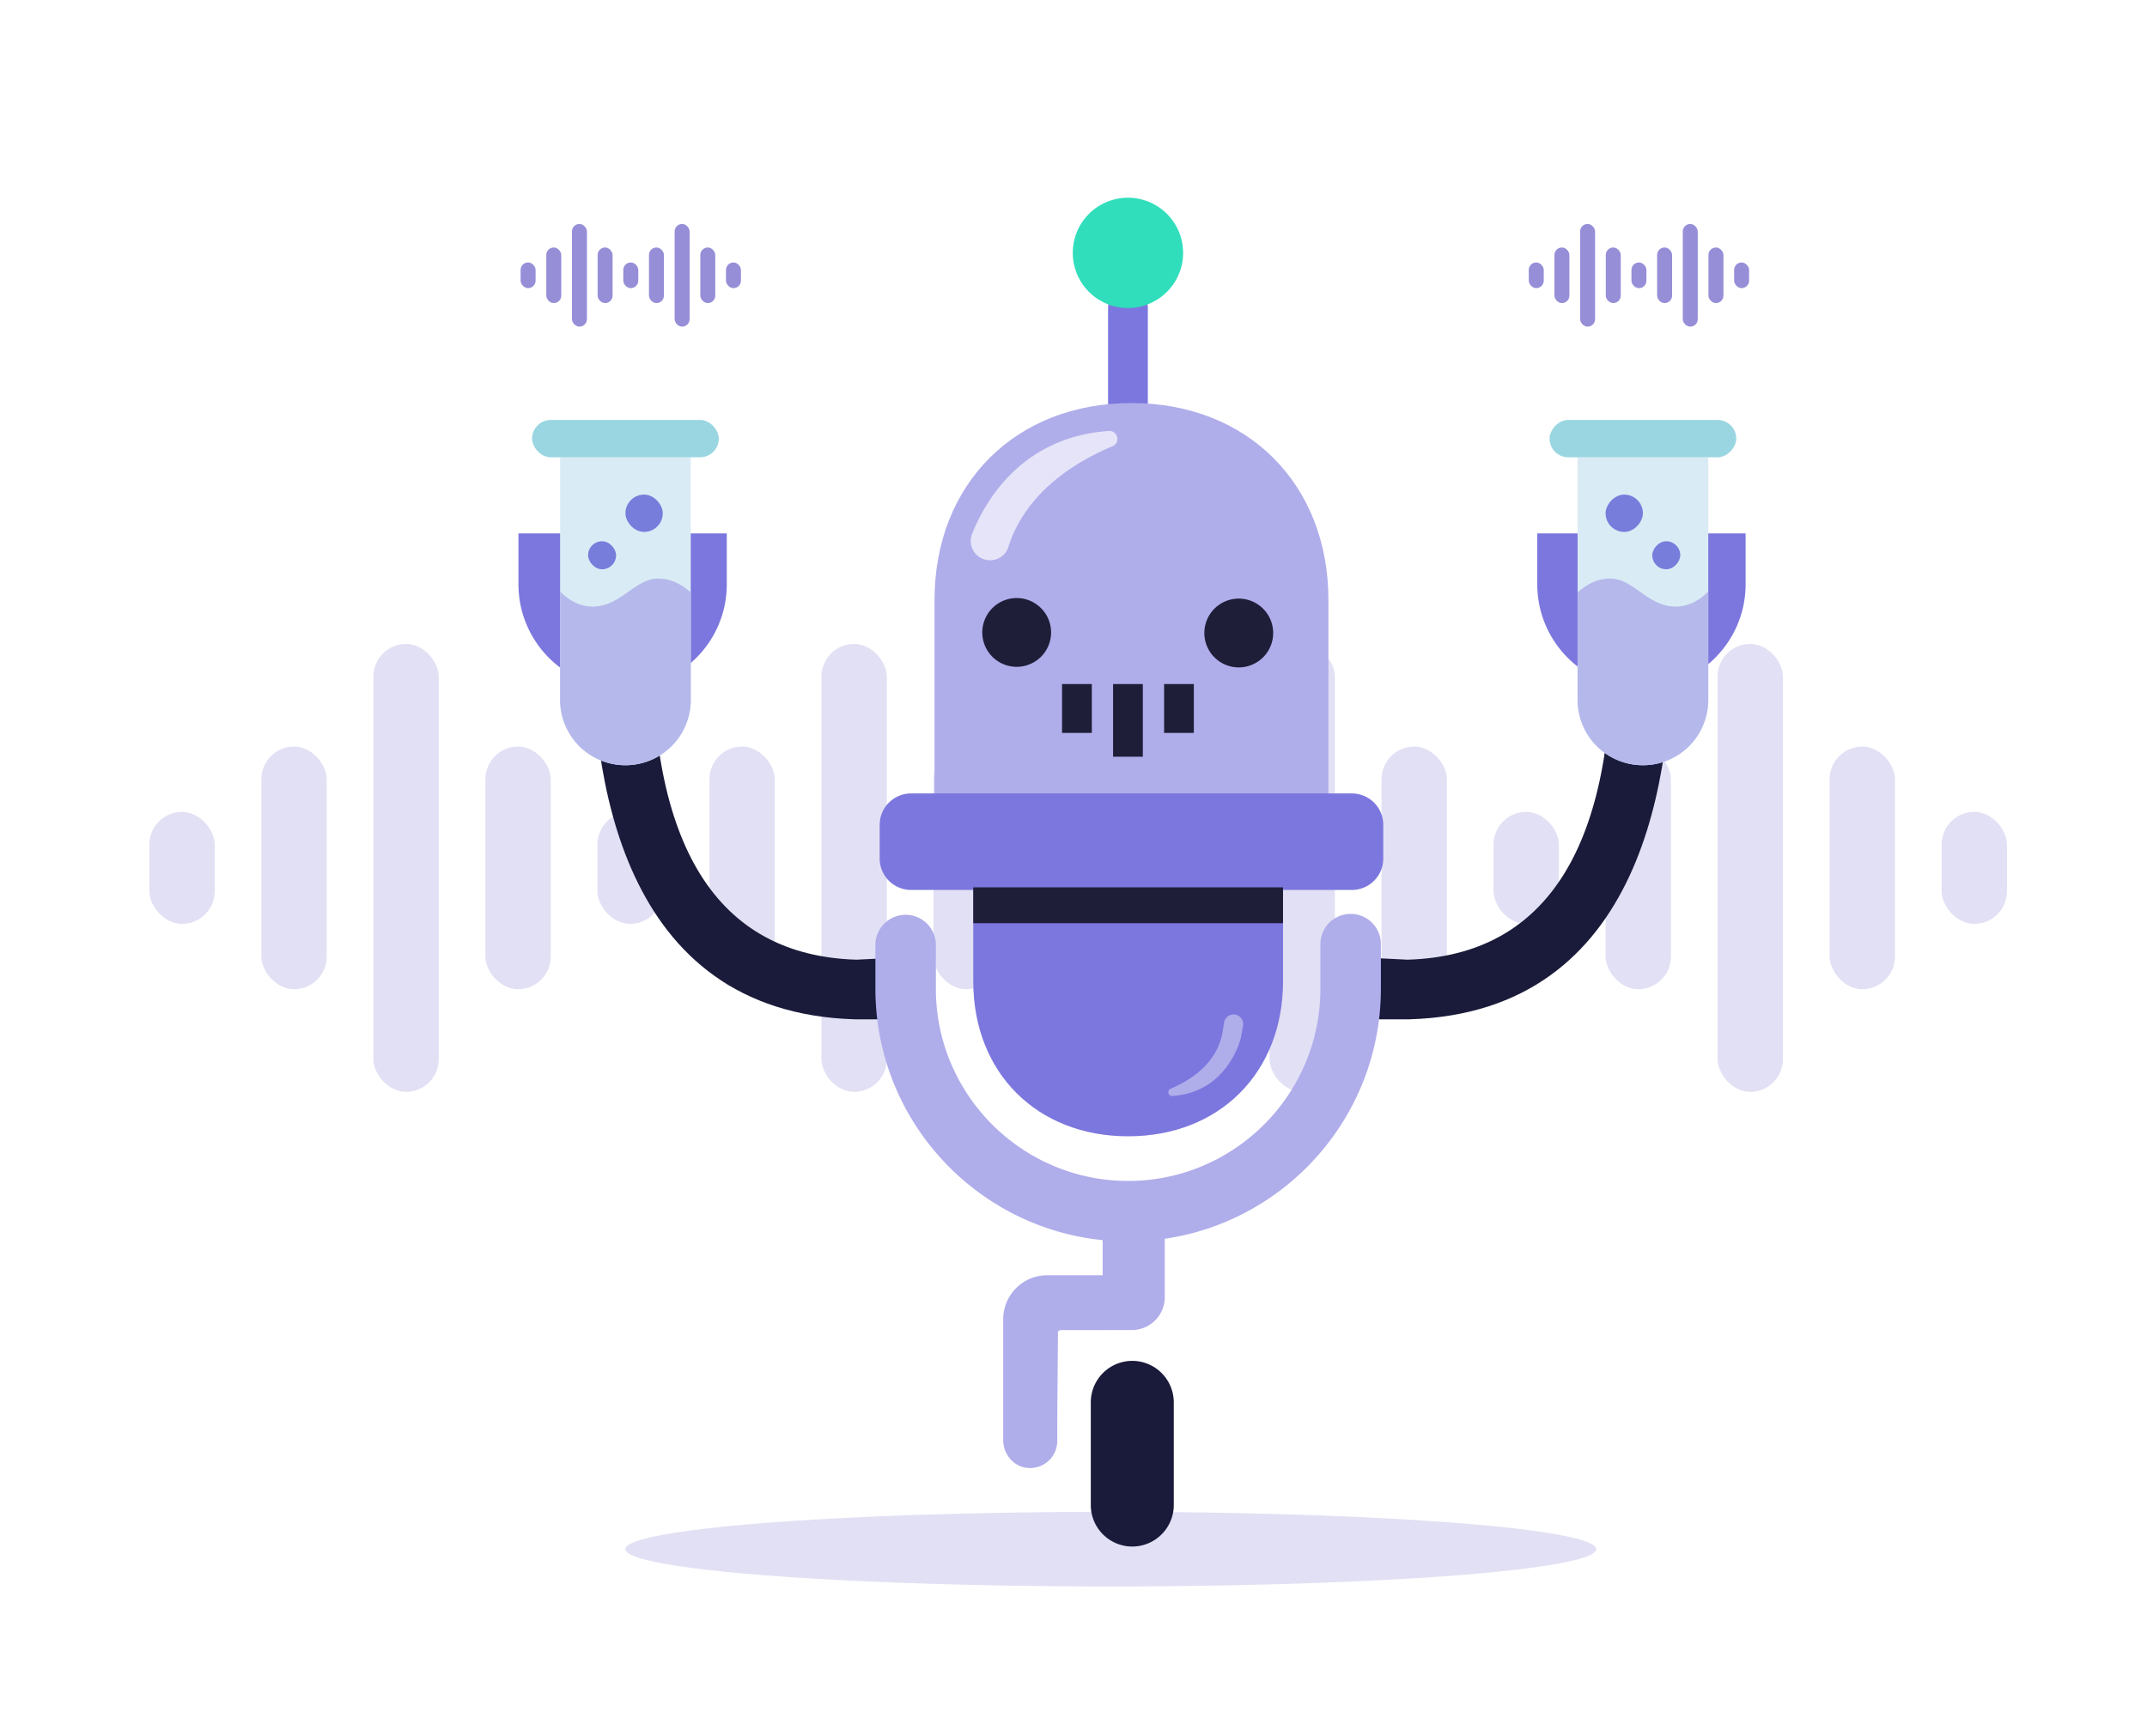 <svg width="230" height="186" fill="none" xmlns="http://www.w3.org/2000/svg"><rect x="16" y="87" width="7" height="12" rx="3.5" fill="#E2E0F4"/><rect x="28" y="80" width="7" height="26" rx="3.5" fill="#E2E0F4"/><rect x="40" y="69" width="7" height="48" rx="3.5" fill="#E2E0F4"/><rect x="52" y="80" width="7" height="26" rx="3.5" fill="#E2E0F4"/><rect x="64" y="87" width="7" height="12" rx="3.5" fill="#E2E0F4"/><rect x="76" y="80" width="7" height="26" rx="3.5" fill="#E2E0F4"/><rect x="88" y="69" width="7" height="48" rx="3.5" fill="#E2E0F4"/><rect x="100" y="80" width="7" height="26" rx="3.5" fill="#E2E0F4"/><rect x="112" y="87" width="7" height="12" rx="3.5" fill="#E2E0F4"/><rect x="124" y="80" width="7" height="26" rx="3.5" fill="#E2E0F4"/><rect x="136" y="69" width="7" height="48" rx="3.5" fill="#E2E0F4"/><rect x="148" y="80" width="7" height="26" rx="3.5" fill="#E2E0F4"/><rect x="160" y="87" width="7" height="12" rx="3.5" fill="#E2E0F4"/><rect x="208" y="87" width="7" height="12" rx="3.5" fill="#E2E0F4"/><rect x="172" y="80" width="7" height="26" rx="3.5" fill="#E2E0F4"/><rect x="184" y="69" width="7" height="48" rx="3.5" fill="#E2E0F4"/><rect x="196" y="80" width="7" height="26" rx="3.5" fill="#E2E0F4"/><rect x="55.771" y="28.125" width="1.604" height="2.75" rx=".802" fill="#968ED7"/><rect x="58.521" y="26.52" width="1.604" height="5.958" rx=".802" fill="#968ED7"/><rect x="61.271" y="24" width="1.604" height="11" rx=".802" fill="#968ED7"/><rect x="64.021" y="26.52" width="1.604" height="5.958" rx=".802" fill="#968ED7"/><rect x="66.771" y="28.125" width="1.604" height="2.75" rx=".802" fill="#968ED7"/><rect x="77.771" y="28.125" width="1.604" height="2.75" rx=".802" fill="#968ED7"/><rect x="69.521" y="26.52" width="1.604" height="5.958" rx=".802" fill="#968ED7"/><rect x="72.271" y="24" width="1.604" height="11" rx=".802" fill="#968ED7"/><rect x="75.021" y="26.52" width="1.604" height="5.958" rx=".802" fill="#968ED7"/><rect x="163.771" y="28.125" width="1.604" height="2.75" rx=".802" fill="#968ED7"/><rect x="166.521" y="26.52" width="1.604" height="5.958" rx=".802" fill="#968ED7"/><rect x="169.271" y="24" width="1.604" height="11" rx=".802" fill="#968ED7"/><rect x="172.021" y="26.52" width="1.604" height="5.958" rx=".802" fill="#968ED7"/><rect x="174.771" y="28.125" width="1.604" height="2.75" rx=".802" fill="#968ED7"/><rect x="185.771" y="28.125" width="1.604" height="2.75" rx=".802" fill="#968ED7"/><rect x="177.521" y="26.52" width="1.604" height="5.958" rx=".802" fill="#968ED7"/><rect x="180.271" y="24" width="1.604" height="11" rx=".802" fill="#968ED7"/><rect x="183.021" y="26.52" width="1.604" height="5.958" rx=".802" fill="#968ED7"/><ellipse cx="119" cy="166" rx="52" ry="4" fill="#E2E0F4"/><path d="M137.445 92.169v13.002c0 9.769-6.822 16.592-16.592 16.592-9.769 0-16.591-6.823-16.591-16.592V92.597l33.183-.428z" fill="#7C77DE"/><path d="M120.833 33.005v10.183" stroke="#7C77DE" stroke-width="4.261" stroke-miterlimit="10" stroke-linecap="round"/><path d="M100.113 89.156V64.287c0-12.423 8.676-21.098 21.098-21.098 12.423 0 21.098 8.675 21.098 21.098v25.435l-42.196-.566z" fill="#B0ADEB"/><path d="M121.297 165.722a4.45 4.45 0 01-4.445-4.445v-11.006a4.45 4.45 0 014.445-4.446 4.45 4.45 0 014.445 4.446v11.006a4.45 4.45 0 01-4.445 4.445z" fill="#1A1B3A"/><path d="M97.597 85.023h47.227a3.364 3.364 0 013.361 3.361v3.62a3.364 3.364 0 01-3.361 3.36H97.597a3.364 3.364 0 01-3.36-3.36v-3.62a3.364 3.364 0 013.36-3.36z" fill="#7C77DE"/><path d="M91.554 109.226c-25.146-.751-28.355-26.331-28.029-41.513l6.39.137c-.488 22.769 6.857 34.54 21.831 34.987l4.708-.233v6.622h-4.9z" fill="#1A1B3A"/><path d="M66.7 73.772c-6.152 0-11.159-5.006-11.159-11.159v-5.458h7.457v5.458a3.706 3.706 0 003.702 3.702 3.706 3.706 0 003.702-3.702v-5.458h7.456v5.458c0 6.153-5.006 11.159-11.158 11.159z" fill="#7C77DE"/><path d="M150.987 109.226c25.146-.751 28.355-26.331 28.029-41.513l-6.389.137c.487 22.769-6.857 34.54-21.832 34.987l-4.707-.233v6.622h4.899z" fill="#1A1B3A"/><path d="M175.842 73.772c6.151 0 11.158-5.006 11.158-11.159v-5.458h-7.457v5.458a3.705 3.705 0 01-3.701 3.702 3.706 3.706 0 01-3.702-3.702v-5.458h-7.457v5.458c0 6.153 5.007 11.159 11.159 11.159z" fill="#7C77DE"/><path d="M124.778 131.375h-6.654v5.274h-5.932a4.724 4.724 0 00-4.724 4.724v12.925c0 1.4.942 2.687 2.317 2.955a2.9 2.9 0 003.473-2.84v-2.068l.076-9.528a.29.29 0 01.289-.288l7.631-.008a3.527 3.527 0 003.524-3.527v-7.619z" fill="#B0ADEB"/><path d="M112.599 67.77a3.685 3.685 0 11-7.37 0 3.685 3.685 0 017.37 0zM136.389 67.77a3.686 3.686 0 11-7.371 0 3.686 3.686 0 017.371 0zM116.963 78.537h-3.189v-5.239h3.189v5.24zM122.427 81.09h-3.187V73.3h3.187v7.79zM127.892 78.537h-3.187v-5.239h3.187v5.24z" fill="#1F1E38"/><path d="M120.853 133.025c-14.929 0-27.075-12.146-27.075-27.077v-4.781a3.24 3.24 0 016.477 0v4.781c0 11.358 9.241 20.598 20.598 20.598s20.598-9.24 20.598-20.598v-4.781a3.239 3.239 0 116.478 0v4.781c0 14.931-12.146 27.077-27.076 27.077z" fill="#B0ADEB"/><path d="M137.444 98.927h-33.182v-3.844h33.182v3.844z" fill="#1F1E38"/><path d="M104.137 57.207c1.409-3.539 5.315-10.363 14.629-11.028.972-.07 1.315 1.266.415 1.641-3.927 1.64-9.29 4.889-11.167 10.813-.341 1.072-1.505 1.647-2.577 1.308a2.064 2.064 0 01-1.3-2.734z" fill="#E5E4F8"/><path d="M132.941 111.153s-1.286 5.858-7.335 6.292c-.467.033-.631-.607-.198-.788 2.079-.868 4.998-2.68 5.573-6.123l.147-.931a1.03 1.03 0 112.03.342l-.217 1.208z" fill="#B0ADEB"/><path d="M126.742 27.096a5.909 5.909 0 11-11.818 0 5.909 5.909 0 0111.818 0z" fill="#30DEBC"/><path d="M60 49h14v26a7 7 0 11-14 0V49z" fill="#D9EBF5"/><path fill-rule="evenodd" clip-rule="evenodd" d="M60 63.377c.802.835 1.993 1.623 3.5 1.623 1.568 0 2.727-.82 3.832-1.602C68.342 62.683 69.307 62 70.5 62c1.484 0 2.616.705 3.5 1.487V75a7 7 0 11-14 0V63.377z" fill="#B5B8EB"/><rect x="57" y="45" width="20" height="4" rx="2" fill="#9AD6E1"/><rect x="63" y="58" width="3" height="3" rx="1.5" fill="#767DDB"/><rect x="67" y="53" width="4" height="4" rx="2" fill="#767DDB"/><path d="M183 49h-14v26a7 7 0 1014 0V49z" fill="#D9EBF5"/><path fill-rule="evenodd" clip-rule="evenodd" d="M183 63.377c-.802.835-1.993 1.623-3.5 1.623-1.568 0-2.727-.82-3.832-1.602-1.01-.715-1.975-1.398-3.168-1.398-1.484 0-2.616.705-3.5 1.487V75a7 7 0 1014 0V63.377z" fill="#B5B8EB"/><rect width="20" height="4" rx="2" transform="matrix(-1 0 0 1 186 45)" fill="#9AD6E1"/><rect width="3" height="3" rx="1.5" transform="matrix(-1 0 0 1 180 58)" fill="#767DDB"/><rect width="4" height="4" rx="2" transform="matrix(-1 0 0 1 176 53)" fill="#767DDB"/></svg>